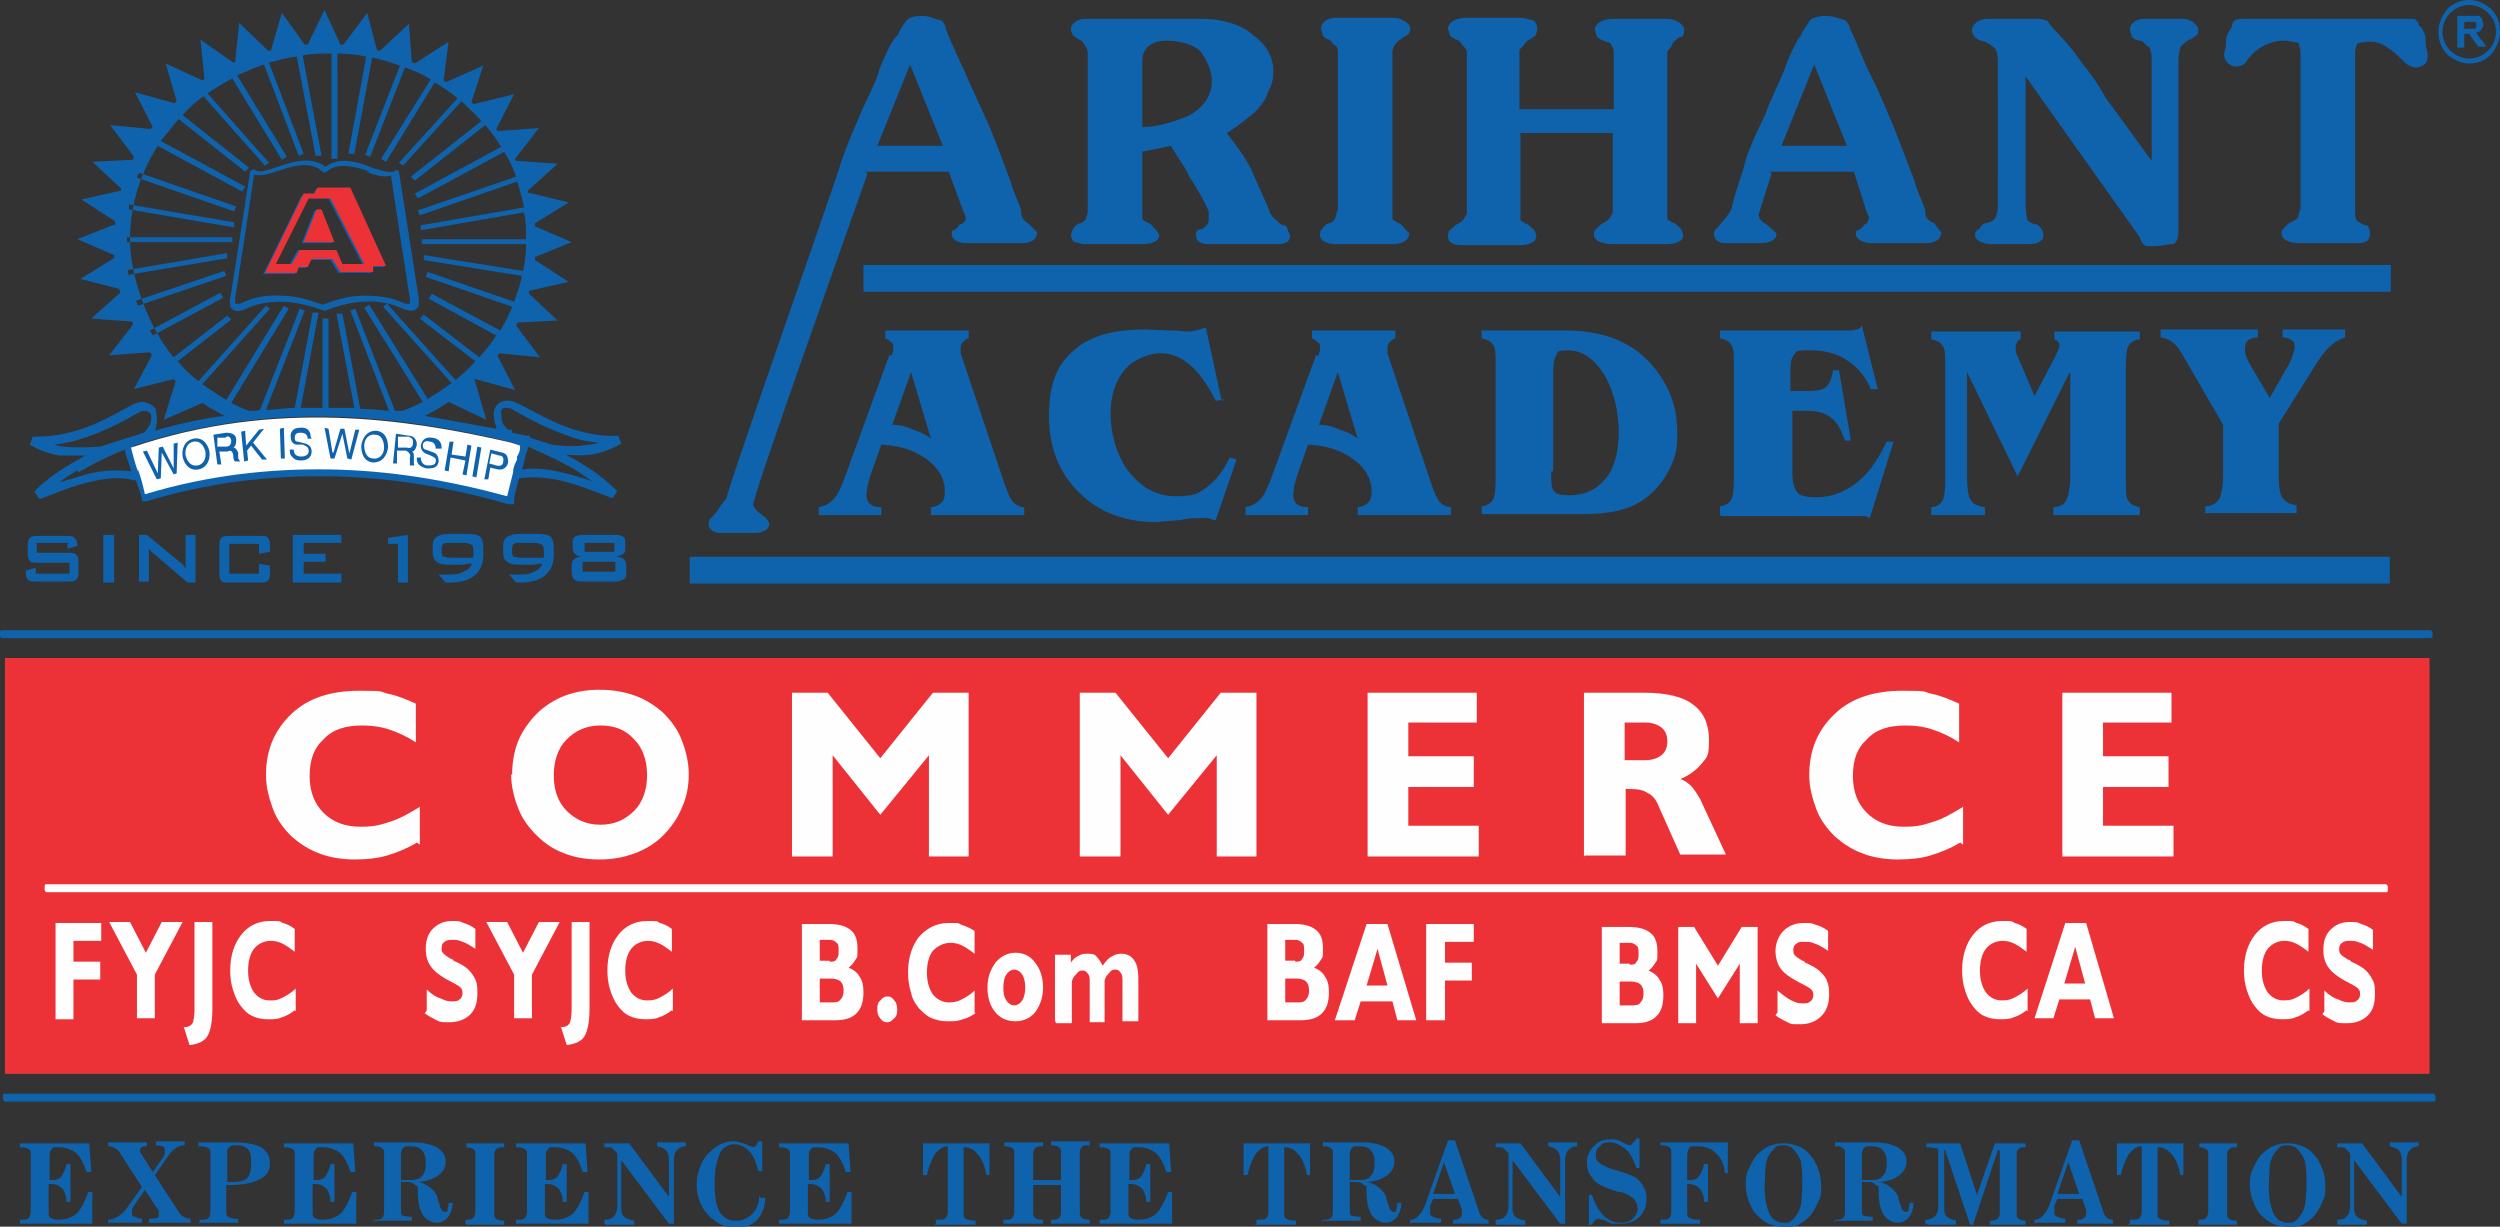 <svg xmlns="http://www.w3.org/2000/svg" xmlns:xlink="http://www.w3.org/1999/xlink" xmlns:v="https://vecta.io/nano" viewBox="0 0 251.9 123.6"><rect x="0" y="0" width="251.9" height="123.6" fill="#333333" stroke="none"/><style><![CDATA[.F{fill-rule:evenodd}.G{fill:#0f62ac}.H{fill:#fefefe}]]></style><g class="G"><path d="M222.2 51.8V51a1.61 1.61 0 0 0 1.4-.7c.2-.4.4-1.2.4-2.6v-4.9l-4-6.9c-.4-.7-.7-1.1-1.1-1.4-.3-.3-.7-.4-1.2-.5v-.8h9.8v.8a1.69 1.69 0 0 0-1 .3c-.2.2-.3.5-.3.8s0 .4.1.7.2.6.4.9l2 3.4 1.7-3c.3-.5.5-.9.6-1.3.1-.3.2-.6.2-.8 0-.3 0-.6-.3-.7-.2-.2-.5-.3-.9-.3v-.8h6.3v.8c-.6.2-1.1.5-1.5.9-.5.4-1 1.1-1.5 1.9l-3.7 5.9v4.9c0 1.3.1 2.2.4 2.6s.7.6 1.4.7v.8h-9.2zm-13.7-14.2L203.3 48l-5.1-10.5v10.3c0 1.3.1 2.2.4 2.6.2.4.7.6 1.4.7v.8h-5.4v-.8c.5 0 .9-.3 1.1-.6s.3-1.1.3-2.2V37c0-1.2 0-1.9-.3-2.2-.2-.3-.5-.5-1.1-.6v-.8h9v.8c-.2 0-.3.2-.4.3 0 .1-.1.3-.1.4v.4c0 .2.1.4.2.6l1.7 4 2.1-4h0c.2-.5.4-.8.4-1s0-.3-.1-.4c0-.1-.2-.2-.4-.3v-.8h8.6v.8c-.5 0-.9.3-1.1.6s-.3 1.1-.3 2.2v11.3c0 1.2 0 1.9.3 2.2.2.3.5.5 1.1.6v.8h-8.7v-.8c.7 0 1.1-.3 1.3-.7s.4-1.2.4-2.6V37.6zm-35.2 14.2V51c.5 0 .9-.3 1.1-.6s.3-1.1.3-2.2V36.9c0-1.2 0-1.9-.3-2.2-.2-.3-.5-.5-1.1-.6v-.8H186c.4 0 .7 0 1-.1.3 0 .5-.2.6-.4l1.6 6.4h-.7c-.5-1.2-1.3-2.2-2.4-2.9-1-.7-2.3-1-3.8-1s-1.2.1-1.5.4-.4.9-.4 1.8v1.9h1.6c1 0 1.6-.1 2-.4.3-.3.6-.9.7-1.7h.6l1.2 7.1h-.6c-.4-1.1-.8-1.9-1.4-2.3-.6-.5-1.4-.7-2.5-.7h-1.4v6.1c0 1.1.2 1.8.5 2.1.3.4 1 .5 1.9.5 1.5 0 2.8-.5 4-1.4s2.2-2.3 3.1-4.2h.7l-2.4 7.7c-.2-.1-.4-.2-.6-.2h-.9-13.5zm-17-4.3v.5c0 .8.1 1.4.4 1.6.2.2.7.3 1.4.3 1.6 0 2.8-.6 3.7-1.7s1.3-2.7 1.3-4.7-.5-4.2-1.5-5.8-2.2-2.4-3.6-2.4-.9.2-1.2.5c-.2.3-.3 1-.3 1.9v9.8zm-7 4.3V51c.5 0 .9-.3 1.1-.6s.3-1.1.3-2.2V36.9c0-1.2 0-1.9-.3-2.2-.2-.3-.5-.5-1.1-.6v-.8h8.6c1.4 0 2.6.2 3.8.5 1.1.3 2.1.8 3 1.4 1.4 1 2.4 2.2 3.2 3.7s1.1 3.1 1.1 4.8-.2 2.3-.7 3.4c-.5 1-1.1 1.9-2 2.7a7.2 7.2 0 0 1-2.7 1.5c-1 .3-2.3.5-4 .5h-10.4zm-16.4-16c0-.1 0-.3.1-.4V35c0-.2 0-.4-.2-.5-.1-.1-.3-.3-.6-.4v-.8h8.4v.8c-.2 0-.4.2-.6.4-.1.1-.2.3-.2.5v.4c0 .1 0 .3.1.5l4.2 12.5c.4 1.2.7 1.9 1 2.2s.7.5 1.1.5v.8h-9.4v-.8c.5 0 .9-.3 1.1-.5s.3-.6.3-1.1c0-1.2-.6-2.3-1.8-3.2s-2.7-1.4-4.6-1.5l-1.1 3.1-.3 1.1c0 .3-.1.6-.1.8 0 .4.1.8.4 1 .2.2.6.3 1.1.3v.8h-6.3v-.8c.6-.1 1.1-.4 1.5-.8s.8-1.3 1.3-2.7l4.3-11.8zm0 7a4.65 4.65 0 0 1 2.1.5c.7.2 1.3.5 1.8.9l-2-6.7-1.9 5.3zm-9.5-2.6l-.9.2c-.9-1.8-1.8-3-2.7-3.7-.8-.7-1.8-1.1-2.9-1.1s-2.7.6-3.6 1.7-1.4 2.6-1.4 4.4.6 4.3 1.9 5.9 2.8 2.4 4.7 2.4 2.3-.3 3.2-1 1.6-1.6 2.2-2.9l.7.2-2.1 6.1c-.3 0-.5-.1-.8-.2h-.8c-.4 0-1 0-2 .2l-2.4.2c-3.2 0-5.8-1-7.8-3s-3-4.5-3-7.7.8-5.1 2.4-6.5c1.6-1.5 4-2.2 7.2-2.2l2.5.1c1 0 1.6.1 1.8.1s.5 0 .8-.1c.3 0 .7-.2 1.1-.3l1.6 7.4zm-33.5-4.4c0-.1 0-.3.1-.4V35c0-.2 0-.4-.2-.5-.1-.1-.3-.3-.6-.4v-.8h8.4v.8c-.2 0-.4.2-.6.4-.1.1-.2.3-.2.5v.4c0 .1 0 .3.1.5l4.2 12.5c.4 1.2.7 1.9 1 2.2s.7.5 1.1.5v.8h-9.4v-.8c.5 0 .9-.3 1.1-.5s.3-.6.3-1.1c0-1.2-.6-2.3-1.8-3.2s-2.7-1.4-4.6-1.5l-1.1 3.1-.3 1.1c0 .3-.1.6-.1.8 0 .4.1.8.4 1 .2.2.6.3 1.1.3v.8h-6.3v-.8c.6-.1 1.1-.4 1.5-.8s.8-1.3 1.3-2.7l4.3-11.8zm0 7a4.65 4.65 0 0 1 2.1.5c.7.2 1.3.5 1.8.9l-2-6.7-1.9 5.3z" class="F"></path><path d="M87 26.7h153.9v2.7H87zM69.5 56.1h171.3v2.7H69.5z"></path><g class="F"><path d="M231.8 21.2V5.4c0-.4-.2-1.1-.2-1.1-.4 0-.9-.2-1.5-.2-1.3 0-2.8.7-3.7 2-.2.4-.6.6-1.1.6s-.6-.2-.6-.2c-.4-.2-.6-.6-.6-1.1 0 0 .2-.6.2-1.3s.6-1.3.6-1.5c0-.6.6-.7 1.1-.7h17.1c.2 0 .6.2.6.6.2.2.7.7.7 1.5s.2 1.3.2 1.3c0 .4 0 .9-.2 1.1a1.8 1.8 0 0 1-.9.4c-.4 0-.9-.2-1.3-.6-.6-.6-1.1-1.1-1.5-1.3a2.97 2.97 0 0 0-1.9-.7c-.7 0-1.3.2-1.3.2s-.2.6-.2.9v16.1c0 .6.2.9.2.9.2 0 .6.4.9.4s.4.6.4.9c0 .6-.4.9-1.3.9h-5.9c-.9 0-1.7-.4-1.7-.9s.2-.6.2-.6.6-.6.7-.6.7-.4.7-.4l.2-.7v-.2zM204.1 7.6v12.9a7.89 7.89 0 0 0 .2 1.7s.4.4.9.4a1.36 1.36 0 0 1 .7 1.1c0 .6-.6.9-1.5.9h-3.7c-.9 0-1.7-.4-1.7-.9s.4-.6.4-.6.4-.6.6-.6.7-.2.7-.2c.4-.2.6-.9.6-1.5V6.3c0-.9-.2-1.5-.4-1.5-.2-.2-.9-.7-1.3-.7-.6-.2-.9-.6-.9-1.1s.7-1.1 1.5-1.1h5.2c.4 0 .9.2.9.2s.4.6.7.9c.7.7 1.9 2 2.8 3.4 1.1 1.3 1.9 2.6 2.4 3.5l4.6 6.3V5.9c0-.6-.2-1.1-.2-1.1-.4-.2-.7-.7-.9-.7-.6 0-.9-.4-.9-.4l-.2-.7c0-.6.6-1.1 1.5-1.1h3.9c.7 0 1.5.6 1.5 1.1s-.2.6-.2.6-.6.4-.7.4c-.4.2-.9.7-.9.7 0 .2-.2.7-.2 1.3v17.3c0 .6-.2 1.3-.6 1.3-.6 0-1.1.2-1.9.2h-.7c-.2 0-.6-.4-.7-.9L204.1 7.7zm-25.6 9.9l-1.3 4.1c0 .6.6.9.9 1.1.4.4.9.7.9.9 0 .6-.7.9-1.7.9h-3.5c-.6 0-1.1-.4-1.1-.9s.4-.6.7-1.1c.4-.4.9-1.1 1.1-1.5.2-1.3.9-3 1.3-4.5s1.3-3.4 2-4.8c.6-1.7 1.5-3.4 2-4.7.6-1.7 1.3-3 1.7-3.5.2-.6.7-1.1.9-1.5.2-.2.9-.4 1.5-.4.9 0 1.7.4 1.9.4s.6.6.6.9c.6 1.1 1.1 2.6 1.9 4.3.9 1.7 1.7 3.7 2.6 5.8l2 5.2c.4 1.5 1.1 2.6 1.1 3.2s.4.9.9 1.1c.4.6.7.9.7.9 0 .7-.6 1.1-1.5 1.1h-5.6c-.7 0-1.5-.4-1.5-.9s.2-.4.2-.4c.2 0 .7-.6.7-.6.2 0 .4-.4.4-.6v-.2l-.2-.4-1.3-4.1h-8.5zm.9-2.8h6.7l-3.3-8.2-3.3 8.2zm-26.2-1.3v8.8s.6.4.7.4.7.6.7.6.2.4.2.6c0 .6-.7.9-1.7.9h-5.9c-.9 0-1.3-.4-1.3-.9s.2-.6.2-.6.6-.6.7-.6.6-.4.6-.4.4-.6.4-.7V5.2c0-.2-.4-.6-.4-.6s-.4-.6-.6-.6-.7-.4-.7-.4l-.2-.7c0-.6.7-1.1 1.9-1.1h5.4c.6 0 .9.2 1.1.2.4 0 .6.6.6.9s-.2.7-.2.7l-.6.4c-.2 0-.6.6-.6.6l-.4.4v6h9.5V5.2c0-.4-.4-.9-.4-.9-.2 0-.6-.2-.6-.2-.2 0-.7-.4-.7-.4l-.2-.7c0-.6.7-1.1 1.9-1.1h5.4c.9 0 1.7.6 1.7 1.1s-.2.7-.2.7c-.4 0-.7.4-.7.4-.2 0-.4.6-.4.6s-.4.4-.4.6v16.8s.6.4.7.4.7.6.7.6.2.4.2.6c0 .6-.7.9-1.7.9h-5.4c-1.1 0-1.9-.4-1.9-.9s.2-.6.2-.6.6-.6.7-.6.6-.4.6-.4.4-.6.4-.7v-8H153zm-18.4 7.8v-16c0-.4-.2-.6-.2-.6-.2 0-.6-.6-.6-.6-.4 0-.7-.4-.7-.4l-.2-.7c0-.6.6-1.1 1.5-1.1h5.8c.9 0 1.7.6 1.7 1.1s-.4.7-.4.7c-.2 0-.6.4-.6.4-.2 0-.6.6-.6.6s-.2.4-.2.7v16.8s.6.4.7.4.6.6.6.6l.4.4c0 .7-.7 1.1-1.7 1.1h-5.6c-1.1 0-1.7-.4-1.7-.9s.2-.6.2-.6.4-.6.7-.6.6-.4.6-.4l.2-.7v-.2zm-19.7-6v6.9s.6.4.7.4.6.6.6.6.4.4.4.6c0 .6-.7.9-1.7.9h-5.9c-.2 0-.7-.2-.9-.2s-.4-.6-.4-.7.2-.6.2-.6.4-.6.7-.6.6-.4.6-.4l.2-.7v-16c0-.4-.2-.7-.2-.7l-.4-.6c-.2 0-.7-.4-.7-.4-.2 0-.4-.6-.4-.7 0-.6.6-1.1 1.5-1.1h11.7c2.2 0 4.3.7 5.2 1.7 1.1.7 2 2 2 3.5s-.4 1.7-.6 2.4c-.2.6-.9 1.5-1.5 2-.7.6-1.9 1.5-2.6 1.9.7.9 1.7 2.2 2.4 3.5l1.9 4.3c0 .4.6.9.6.9.2.2.6.6.9.6s.4.6.4.6l.2.4c0 .6-.4.9-1.3.9h-6.9c-.9 0-1.3-.4-1.3-.9s.2-.6.6-.6c.6-.4.7-.7.7-1.1v-.7c-.4-.9-1.1-2.2-1.9-3.4-.6-1.3-1.5-2.4-1.9-3.2l-3 .6zm0-2.4c1.7 0 3.3-.6 4.6-1.1 1.7-.9 2.4-2.2 2.4-3.5s-.6-2.2-1.1-3c-.6-.6-1.9-1.1-3.5-1.1s-2.4.9-2.4 2v6.7zm-27.7 4.7c-.2.7-11.3 31.7-11.5 33.3 0 .4.6.9.9 1.1.4.2.7.7.7.9 0 .6-.7.9-1.5.9h-3.5c-.6 0-1.1-.4-1.1-.9s.4-.7.7-1.1c.2-.2.7-1.1 1.1-1.5.2-1.3 11.1-32.2 11.5-33.7.4-1.3 1.3-3.4 1.9-4.8.7-1.7 1.7-3.4 2-4.7.7-1.7 1.3-3 1.9-3.5.2-.6.6-1.1.9-1.5.2-.2.7-.4 1.5-.4s1.5.4 1.7.4c.4 0 .7.6.7.9.4 1.1 1.1 2.6 1.9 4.3.7 1.7 1.7 3.7 2.6 5.8.9 2.2 1.5 3.9 2 5.2.4 1.5 1.1 2.6 1.1 3.2s.4.9.7 1.1l.9.9c0 .7-.6 1.1-1.5 1.1h-5.6c-.9 0-1.5-.4-1.5-.9s.2-.4.2-.4c.2 0 .6-.6.6-.6.4 0 .6-.4.6-.6v-.2l-.2-.4-1.5-4.1h-8.4zm.9-2.8H95l-3.3-8.2-3.3 8.2zM248.2 2.9h.5.6s.1 0 .2-.1v-.2-.3s-.1-.1-.2-.1h-.5-.5V3zm-.6 1.9V1.6h1.4.7c.2 0 .3.2.4.3 0 .2.1.3.1.5s0 .4-.2.6c-.1.2-.4.3-.6.3.1 0 .3.2.3.3a3.91 3.91 0 0 0 .4.5l.4.6h-.8l-.5-.7c-.2-.3-.3-.4-.3-.5 0 0-.1-.1-.2-.1h-.3-.1v1.4h-.6z"></path><path d="M250.7 1.3c-.5-.5-1.2-.8-1.9-.8s-1.4.3-1.9.8-.8 1.2-.8 1.9.3 1.4.8 1.9 1.2.8 1.9.8 1.4-.3 1.9-.8.8-1.2.8-1.9-.3-1.4-.8-1.9M248.8 0c.9 0 1.6.4 2.2.9h0c.6.6.9 1.4.9 2.3s-.4 1.7-.9 2.3h0c-.6.6-1.4.9-2.2.9s-1.6-.4-2.2-.9h0c-.6-.6-.9-1.4-.9-2.3s.4-1.7.9-2.3h0c.6-.6 1.4-.9 2.2-.9z"></path></g></g><path d="M.5 66.3h244.3v41.9H.5z" fill="#ed3237"></path><g class="F"><path d="M207.8 86.3V69.8h11v3h-6.9v3.4h6.6v3.1h-6.6v3.9h7.1v3.1h-11.2zm-10.3-1.4c-1 .6-2 1-3 1.3s-2.1.4-3.3.4-2.5-.2-3.5-.6c-1.1-.4-2-1-2.8-1.7-.8-.8-1.5-1.7-1.9-2.8s-.7-2.2-.7-3.4c0-2.6.9-4.6 2.6-6.2s4-2.3 6.8-2.3 2 .1 2.9.3c1 .2 1.9.6 2.8 1v3.9c-.9-.6-1.8-1-2.7-1.3s-1.8-.4-2.7-.4c-1.7 0-3 .4-3.9 1.4-1 .9-1.4 2.1-1.4 3.7s.5 2.8 1.4 3.7 2.1 1.4 3.7 1.4 2-.2 3-.5 2-.9 3-1.5v3.8zm-37.9 1.4V69.8h6.1c2.2 0 3.9.4 4.9 1.2 1.1.8 1.6 2 1.6 3.6s-.2 1.7-.7 2.3-1.2 1.2-2.2 1.6c.4.1.8.4 1.1.7s.6.8.9 1.3l2.6 5.6h-4.6l-2.1-4.7c-.3-.8-.7-1.3-1.2-1.5-.4-.3-1-.4-1.8-.4h-.2-.2v6.7h-4.1zm6.1-9.7c.8 0 1.3-.2 1.7-.5s.6-.8.6-1.4-.2-1.1-.6-1.4-.9-.5-1.7-.5h-2v3.8h2zm-27.9 9.7V69.8h11v3h-6.9v3.4h6.6v3.1h-6.6v3.9h7.1v3.1h-11.2zm-29 0V69.8h3.6l5.3 6.6 5.3-6.6h3.6v16.5h-4V76.1l-4.9 6-4.8-6v10.2h-4.1zm-29 0V69.8h3.6l5.3 6.6 5.3-6.6h3.6v16.5h-4V76.1l-4.9 6-4.8-6v10.2h-4.1zm-28.2-8.2c0-1.2.2-2.4.6-3.4s1.1-2 1.9-2.8 1.8-1.4 2.8-1.8c1.1-.4 2.2-.6 3.5-.6s2.5.2 3.6.6 2 1 2.8 1.7c.8.8 1.5 1.7 1.9 2.8.4 1 .7 2.2.7 3.4s-.2 2.3-.7 3.4c-.4 1-1.1 2-1.9 2.8S65 85.6 63.9 86s-2.2.6-3.5.6-2.5-.2-3.5-.6c-1.1-.4-2-1-2.8-1.8s-1.5-1.7-1.9-2.8c-.4-1-.7-2.2-.7-3.4zm4.2 0c0 1.5.4 2.7 1.3 3.6s2 1.4 3.4 1.4 2.5-.5 3.4-1.4 1.3-2.2 1.3-3.6-.4-2.7-1.3-3.6c-.9-1-2-1.4-3.4-1.4s-2.5.5-3.4 1.4-1.3 2.2-1.3 3.6zM42 84.9c-1 .6-2 1-3 1.3s-2.1.4-3.3.4-2.5-.2-3.5-.6c-1.1-.4-2-1-2.8-1.7-.8-.8-1.5-1.7-1.9-2.8s-.7-2.2-.7-3.4c0-2.6.9-4.6 2.6-6.2s4-2.3 6.8-2.3 2 .1 2.9.3c1 .2 1.9.6 2.8 1v3.9c-.9-.6-1.8-1-2.7-1.3s-1.8-.4-2.7-.4c-1.7 0-3 .4-3.9 1.4-1 .9-1.4 2.1-1.4 3.7s.5 2.8 1.4 3.7 2.1 1.4 3.7 1.4 2-.2 3-.5 2-.9 3-1.5v3.8z" class="H"></path><path d="M.2 64.3h244.7c.1 0 .2 0 .2-.2v-.4s-.1-.2-.2-.2H.2c-.1 0-.2 0-.2.2v.4s.1.2.2.2M.5 111h244.7c.1 0 .2 0 .2-.2v-.4s-.1-.2-.2-.2H.5c-.1 0-.2 0-.2.2v.4s.1.2.2.2" class="G"></path><g class="H"><path d="M67.7 101.8c-.4.3-.9.6-1.3.7-.4.2-.9.2-1.4.2s-1.1-.1-1.5-.3c-.5-.2-.9-.6-1.2-1-.4-.5-.6-1-.8-1.6s-.3-1.3-.3-2c0-1.5.4-2.7 1.1-3.6s1.7-1.4 2.9-1.4.9 0 1.3.2c.4.1.8.3 1.2.6v2.3c-.4-.3-.8-.6-1.2-.8s-.8-.3-1.2-.3c-.7 0-1.3.3-1.7.8s-.6 1.3-.6 2.2.2 1.6.6 2.2c.4.5.9.8 1.6.8s.9-.1 1.3-.3.9-.5 1.3-.9v2.3zm-11.2 1.7c.4 0 .7-.1.9-.4.1-.2.2-.7.2-1.5v-8.7h1.8v8.7c0 1.4-.2 2.3-.5 2.8s-.9.8-1.8.9l-.6-1.9zm-4.7-.9v-4.4L49 92.9h2.1l1.6 3.1 1.6-3.1h2.1l-2.8 5.3v4.4h-1.8zm-8.8-.8v-2.1c.5.5 1 .8 1.4.9.4.2.7.3 1.1.3s.6 0 .8-.2c.2-.1.3-.4.3-.6s0-.4-.2-.6c-.1-.1-.4-.3-.8-.5-1-.5-1.7-1-2.1-1.5s-.6-1.1-.6-1.9.2-1.5.7-2 1.1-.8 1.9-.8.8 0 1.2.2c.4.1.8.3 1.2.6v2c-.5-.3-.9-.6-1.3-.7-.4-.2-.7-.2-1-.2s-.6 0-.8.2c-.2.1-.3.3-.3.6s0 .4.2.6.4.3.7.5c0 0 .2 0 .3.2.7.3 1.2.6 1.5.9s.5.6.7 1 .2.9.2 1.4c0 .9-.2 1.6-.7 2.1s-1.2.8-2.1.8-.9 0-1.3-.2-.8-.4-1.2-.7zm191.2.1v-2.1c.5.5 1 .8 1.4.9.4.2.7.3 1.1.3s.6 0 .8-.2c.2-.1.3-.4.3-.6s0-.4-.2-.6c-.1-.1-.4-.3-.8-.5-1-.5-1.7-1-2.1-1.5s-.6-1.1-.6-1.9.2-1.5.7-2 1.1-.8 1.9-.8.8 0 1.2.2c.4.1.8.3 1.2.6v2c-.5-.3-.9-.6-1.3-.7-.4-.2-.7-.2-1-.2s-.6 0-.8.2c-.2.1-.3.3-.3.6s0 .4.2.6.4.3.7.5c0 0 .2 0 .3.2.7.3 1.2.6 1.5.9s.5.6.7 1 .2.9.2 1.4c0 .9-.2 1.6-.7 2.1s-1.2.8-2.1.8-.9 0-1.3-.2-.8-.4-1.2-.7"></path><use xlink:href="#B"></use><path d="M208 99.1h2.1l-1-3.7-1.1 3.7zm-3 3.5l3.1-9.6h2.1l2.8 9.6h-1.9l-.5-1.9h-3.1l-.6 1.9H205z"></path><use xlink:href="#B" x="-28.4"></use><path d="M143.7 102.8v-9.7h4.8v1.8h-2.9V97h2.7v1.8h-2.7v4h-1.8zm-9.2 0l3.2-9.7h2.1l2.9 9.7h-1.9l-.5-1.9h-3.2l-.6 1.9h-2zm3.1-3.5h2.2l-1-3.7-1.1 3.7zm-9.9 3.5v-9.7h2.7c1 0 1.7.2 2.2.6s.7 1 .7 1.9 0 .8-.2 1.1-.4.6-.7.8c.5.2.9.5 1.1.9.3.4.4.9.4 1.6 0 .9-.2 1.6-.7 2.1s-1.2.7-2.2.7h-3.3zm2.8-5.9c.3 0 .6 0 .7-.3.2-.2.2-.4.2-.8s0-.7-.2-.8c-.2-.2-.4-.3-.7-.3h-1v2.1h1zm-1 4.1h1.1c.5 0 .8 0 1-.3.2-.2.3-.5.3-.9s-.1-.7-.3-.9-.6-.3-1-.3h-1.1v2.4zm49.6 1v-2.2c.6.5 1 .8 1.4 1s.7.3 1.1.3.6 0 .8-.2c.2-.1.3-.4.3-.6s0-.4-.2-.6c-.1-.1-.4-.3-.8-.5-1-.5-1.8-1-2.2-1.5s-.6-1.2-.6-1.9.3-1.5.8-2 1.2-.8 2-.8.8 0 1.3.2c.4.1.8.3 1.2.6v2c-.5-.3-.9-.6-1.3-.7-.4-.2-.7-.2-1.1-.2s-.6 0-.8.2c-.2.1-.3.3-.3.6s0 .4.2.6.4.3.7.5c0 0 .2 0 .3.2.7.3 1.2.6 1.5.9s.6.6.7 1c.2.4.2.9.2 1.4 0 .9-.3 1.6-.8 2.1s-1.2.8-2.1.8-.9 0-1.3-.2-.8-.4-1.2-.7m-9.8.8v-9.7h1.6l2.4 3.9 2.4-3.9h1.6v9.7h-1.8v-6l-2.2 3.5-2.2-3.5v6h-1.8zm-7.7 0v-9.7h2.7c1 0 1.7.2 2.2.6s.7 1 .7 1.9 0 .8-.2 1.1-.4.6-.7.8c.5.2.9.5 1.1.9.3.4.4.9.4 1.6 0 .9-.2 1.6-.7 2.1s-1.2.7-2.2.7h-3.3zm2.8-5.9c.3 0 .6 0 .7-.3.2-.2.2-.4.2-.8s0-.7-.2-.8c-.2-.2-.4-.3-.7-.3h-1v2.1h1zm-1 4.1h1.1c.5 0 .8 0 1-.3.2-.2.3-.5.3-.9s-.1-.7-.3-.9-.6-.3-1-.3h-1.1v2.4zm-56.9 1.5v-6.6h1.6v.8c.2-.3.5-.6.8-.7.3-.2.6-.2.9-.2s.7 0 .9.3c.2.2.4.5.6.9.3-.4.6-.8.9-.9a1.69 1.69 0 0 1 1-.3c.5 0 1 .2 1.3.7.3.4.4 1.1.4 1.9v4.2h-1.6V99c0-.5 0-.8-.2-1a.55.55 0 0 0-.5-.3c-.2 0-.4 0-.6.3-.2.2-.4.4-.5.8v4.2h-1.5v-3.9c0-.5 0-.8-.2-1a.55.55 0 0 0-.5-.3c-.2 0-.4 0-.6.3-.2.2-.4.4-.5.8v4.2h-1.6zm-6.8-3.3c0-1 .3-1.8.8-2.5.5-.6 1.2-1 2-1s1.5.3 2 1c.5.6.8 1.5.8 2.5s-.3 1.8-.8 2.5c-.5.6-1.2.9-2 .9s-1.5-.3-2-.9-.8-1.4-.8-2.5zm1.6 0c0 .6.1 1 .3 1.3s.5.5.8.5.6-.2.8-.5.3-.8.3-1.3-.1-1-.3-1.3-.5-.5-.8-.5-.6.2-.8.5-.3.8-.3 1.3zm-2.7 2.5c-.4.3-.9.6-1.4.7-.5.2-.9.2-1.5.2s-1.1-.1-1.6-.3-.9-.6-1.3-1c-.4-.5-.7-1-.8-1.6-.2-.6-.3-1.3-.3-2 0-1.5.4-2.7 1.1-3.6.8-.9 1.8-1.4 3-1.4s.9 0 1.3.2c.4.1.8.3 1.3.6v2.3c-.4-.3-.8-.6-1.2-.8s-.8-.3-1.2-.3c-.7 0-1.3.3-1.8.8-.4.5-.6 1.3-.6 2.2s.2 1.6.6 2.2c.4.5 1 .8 1.6.8a2.5 2.5 0 0 0 1.3-.3c.4-.2.9-.5 1.3-.9v2.3zm-10-.3c0-.3 0-.6.3-.9.2-.2.4-.4.7-.4s.5.1.7.4c.2.2.3.5.3.9s0 .6-.3.9c-.2.2-.4.4-.7.4s-.5-.1-.7-.4c-.2-.2-.3-.5-.3-.9zm-7.6 1.1v-9.7h2.7c1 0 1.7.2 2.2.6s.7 1 .7 1.9 0 .8-.2 1.1-.4.6-.7.8c.5.2.9.5 1.1.9.3.4.4.9.4 1.6 0 .9-.2 1.6-.7 2.1s-1.2.7-2.2.7h-3.3zm2.8-5.9c.3 0 .6 0 .7-.3.2-.2.2-.4.2-.8s0-.7-.2-.8c-.2-.2-.4-.3-.7-.3h-1v2.1h1zm-1 4.1h1.1c.5 0 .8 0 1-.3.2-.2.3-.5.3-.9s-.1-.7-.3-.9-.6-.3-1-.3h-1.1v2.4zm-52.9.8c-.4.3-.9.6-1.3.7-.4.2-.9.2-1.4.2s-1.1-.1-1.5-.3c-.5-.2-.9-.6-1.2-1-.4-.5-.6-1-.8-1.6s-.3-1.3-.3-2c0-1.5.4-2.7 1.1-3.6s1.7-1.4 2.9-1.4.9 0 1.3.2c.4.1.8.3 1.2.6v2.3c-.4-.3-.8-.6-1.2-.8s-.8-.3-1.2-.3c-.7 0-1.3.3-1.7.8s-.6 1.3-.6 2.2.2 1.6.6 2.2c.4.5.9.8 1.6.8s.9-.1 1.3-.3.9-.5 1.3-.9v2.3zm-11.2 1.7c.4 0 .7-.1.9-.4.1-.2.2-.7.2-1.5v-8.7h1.8v8.7c0 1.4-.2 2.3-.5 2.8s-.9.8-1.8.9l-.6-1.9zm-4.7-.9v-4.4L11 92.9h2.1l1.6 3.1 1.6-3.1h2.1l-2.8 5.3v4.4h-1.8zm-8.2 0V93h4.6v1.8H7.4v2.1h2.7v1.8H7.4v4H5.6zm-.9-12.7h235.7c.1 0 .2 0 .2-.2v-.4s-.1-.2-.2-.2H4.7c-.1 0-.2 0-.2.2v.4s.1.2.2.2"></path></g></g><g class="G"><path d="M235.5 123.3v-.4c.4 0 .8-.1 1-.4.2-.2.3-.6.3-1.1v-5.2l-.4-.4c-.1-.1-.2-.2-.4-.2h-.5v-.4h2.5l4 5.4v-3.7c0-.4-.1-.8-.3-1s-.5-.3-.9-.4v-.4h2.9v.4c-.4 0-.7.2-.9.4s-.3.6-.3 1v6.4h-.5l-4.8-6.4v4.6c0 .5 0 .9.3 1.1.2.2.5.3 1 .4v.4h-2.9zm-5 .3c-.5 0-1-.1-1.5-.3-.4-.2-.8-.5-1.2-.9s-.6-.9-.8-1.4a4.53 4.53 0 0 1-.3-1.6c0-.5 0-1.1.3-1.6.2-.5.5-1 .8-1.4.4-.4.8-.7 1.2-.9.5-.2 1-.3 1.5-.3s1 .1 1.5.3a2.73 2.73 0 0 1 1.2.9c.4.4.6.9.8 1.4s.3 1.1.3 1.7 0 1.1-.3 1.6c-.2.5-.5 1-.8 1.4-.4.4-.8.7-1.2.9-.5.2-1 .3-1.5.3zm-1.9-4.1c0 1.2.2 2.2.5 2.8s.8.9 1.4.9.6 0 .8-.2c.2-.1.4-.4.6-.7s.3-.6.4-1.1c0-.4.1-1.1.1-1.9s0-1.5-.1-1.9c0-.4-.2-.8-.4-1.1s-.4-.5-.6-.7c-.2-.1-.5-.2-.8-.2s-.6 0-.8.2-.4.4-.6.7-.3.7-.4 1.1l-.1 2.1zm-7.1 3.8v-.4c.4 0 .6 0 .8-.2.1-.1.2-.4.2-.7v-5.6c0-.3 0-.5-.2-.6-.1-.1-.4-.2-.7-.2h0v-.4h3.8v.4h-.1c-.3 0-.5 0-.7.2-.1.1-.2.3-.2.6v5.7c0 .3 0 .6.2.7.1.1.4.2.7.2h.1v.4h-3.8zm-6.9 0v-.4c.5 0 .9 0 1-.2.1-.1.2-.3.2-.7v-6.5c-.5 0-.9.3-1.3.8-.3.5-.6 1.2-.8 2.1h-.4v-3.2h6.7v3.2h-.3c-.2-1-.5-1.7-.9-2.1-.4-.5-.8-.7-1.4-.7v6.6c0 .3 0 .5.2.6s.5.2 1 .2v.4h-4.2zm-9.6 0v-.4c.4 0 .7-.2.9-.5.2-.2.4-.5.6-1l2.3-6.5h.7l2.4 7.1c.1.4.3.6.4.7s.4.2.6.2v.4h-3.6v-.4c.3 0 .5 0 .7-.2.1 0 .2-.2.2-.4v-.2-.2l-.4-1.1h-2.5l-.3.7v.3.3c0 .2 0 .4.3.5.2.1.5.2.8.2v.4h-2.9zm2.3-3h2.2l-1.1-3.2-1.1 3.2zm-13.3 3v-.4c.5 0 .8-.2 1-.4s.3-.6.3-1.1v-5.3c0-.2 0-.4-.2-.4-.1 0-.4-.1-.8-.1h-.2v-.4h3.4l1.7 5.2 1.8-5.2h3.1v.4c-.3 0-.6 0-.7.2-.2.1-.2.3-.2.5v5.9c0 .3 0 .5.2.6.1.1.4.2.7.2h0v.4h-3.6v-.4c.4 0 .7-.1.8-.2s.2-.3.2-.6v-6.3h-.2l-2.5 7.5h-.3l-2.5-7.5h-.1v5.7c0 .5 0 .8.3 1 .2.2.5.3.9.4v.4h-2.8zm-9.1 0v-.4c.4 0 .7 0 .8-.2.1 0 .2-.3.2-.6v-5.8c0-.3 0-.5-.2-.6-.1-.1-.3-.2-.6-.2h-.2v-.4h3.9c1 0 1.8.2 2.4.5.6.4.9.8.9 1.4s-.2 1-.7 1.4-1.1.6-2 .7c.4.1.8.3 1.2.6.3.3.6.6.7 1 0 .2.1.4.2.7.1.5.3.7.5.7s.3 0 .3-.2.1-.4.1-.7h.4c0 .6-.2 1.1-.5 1.5-.3.3-.6.5-1.1.5s-1.1-.3-1.4-.8-.5-1.2-.5-2.2 0-.6-.3-.8c-.2-.2-.4-.3-.7-.3h-.7v2.8c0 .3 0 .5.2.6.1 0 .4.1.9.1v.4h-3.9zm2.8-4.4h.9c.5 0 .9-.1 1.1-.4.3-.3.4-.7.4-1.3s-.1-1-.4-1.3c-.2-.3-.7-.4-1.2-.4s-.5 0-.7.2c-.1.1-.2.3-.2.7v2.6zm-8 4.7c-.5 0-1-.1-1.5-.3-.4-.2-.8-.5-1.2-.9s-.6-.9-.8-1.4a4.53 4.53 0 0 1-.3-1.6c0-.5 0-1.1.3-1.6.2-.5.5-1 .8-1.4.4-.4.8-.7 1.2-.9.5-.2 1-.3 1.5-.3s1 .1 1.5.3a2.73 2.73 0 0 1 1.2.9c.4.4.6.9.8 1.4s.3 1.1.3 1.7 0 1.1-.3 1.6c-.2.5-.5 1-.8 1.4-.4.4-.8.7-1.2.9-.5.2-1 .3-1.5.3zm-1.9-4.1c0 1.2.2 2.2.5 2.8s.8.9 1.4.9.6 0 .8-.2c.2-.1.4-.4.6-.7s.3-.6.4-1.1c0-.4.1-1.1.1-1.9s0-1.5-.1-1.9c0-.4-.2-.8-.4-1.1s-.4-.5-.6-.7c-.2-.1-.5-.2-.8-.2s-.6 0-.8.2-.4.4-.6.7-.3.7-.4 1.1l-.1 2.1zm-10.5 3.8v-.4c.5 0 .8 0 .9-.2.1 0 .2-.3.2-.7v-5.6c0-.4 0-.7-.2-.8-.1-.1-.4-.2-.9-.2v-.3h6.8v3.1h-.3c-.1-.9-.4-1.6-.9-2-.5-.5-1.1-.7-1.9-.7s-.7 0-.8.2c-.1.1-.2.4-.2.8v2.4h.2c.5 0 .8-.1 1-.4s.4-.7.5-1.2h.4v3.8h-.4c0-.6-.2-1.1-.5-1.4s-.7-.4-1.2-.4h0v2.8c0 .3 0 .5.2.6s.4.2.9.2h.2v.4h-4.1zm-7.2.3v-3.2h.3c.3.9.7 1.6 1.2 2.1a2.34 2.34 0 0 0 1.7.7c.6 0 .9-.1 1.2-.4s.5-.6.5-1-.1-.7-.4-1-.7-.5-1.3-.7c-.1 0-.3 0-.5-.1-1-.3-1.7-.6-2.1-1-.2-.2-.4-.5-.6-.8-.1-.3-.2-.6-.2-1a2.19 2.19 0 0 1 .7-1.7c.4-.5 1-.7 1.7-.7s.8.1 1.2.3.6.3.7.3c0 0 .2 0 .3-.2.1-.1.3-.3.4-.5h.3v3h-.3c-.3-.8-.6-1.5-1.1-1.9s-1-.7-1.6-.7-.7.1-1 .4c-.3.2-.4.5-.4.9s.1.6.4.8.7.4 1.2.6h.1c1.3.4 2.1.7 2.4.9.3.3.6.6.7.9.2.3.3.7.3 1.1 0 .8-.2 1.4-.7 1.9s-1.1.7-1.9.7h-.8c-.2 0-.5-.2-.9-.4h-.2c-.1 0-.2-.1-.3-.1 0 0-.2 0-.3.1-.1 0-.3.3-.4.5h-.4zm-9.4-.3v-.4c.4 0 .8-.1 1-.4.2-.2.3-.6.3-1.1v-5.2l-.4-.4c-.1-.1-.2-.2-.4-.2h-.5v-.4h2.5l4 5.4v-3.7c0-.4-.1-.8-.3-1s-.5-.3-.9-.4v-.4h2.9v.4c-.4 0-.7.2-.9.4s-.3.6-.3 1v6.4h-.5l-4.8-6.4v4.6c0 .5 0 .9.3 1.1.2.2.5.3 1 .4v.4h-2.9zm-8.6 0v-.4c.4 0 .7-.2.9-.5.2-.2.4-.5.6-1l2.3-6.5h.7l2.4 7.1c.1.4.3.6.4.7s.4.2.6.2v.4h-3.6v-.4c.3 0 .5 0 .7-.2.1 0 .2-.2.2-.4v-.2-.2l-.4-1.1h-2.5l-.3.7v.3.3c0 .2 0 .4.3.5.2.1.5.2.8.2v.4h-2.9zm2.3-3h2.2l-1.1-3.2-1.1 3.2zm-11.1 3v-.4c.4 0 .7 0 .8-.2.1 0 .2-.3.2-.6v-5.8c0-.3 0-.5-.2-.6-.1-.1-.3-.2-.6-.2h-.2v-.4h3.9c1 0 1.8.2 2.4.5.6.4.9.8.9 1.4s-.2 1-.7 1.4-1.1.6-2 .7c.4.1.8.3 1.2.6.3.3.6.6.7 1 0 .2.1.4.2.7.1.5.3.7.5.7s.3 0 .3-.2.1-.4.1-.7h.4c0 .6-.2 1.1-.5 1.5-.3.3-.6.5-1.1.5s-1.1-.3-1.4-.8-.5-1.2-.5-2.2 0-.6-.3-.8c-.2-.2-.4-.3-.7-.3h-.7v2.8c0 .3 0 .5.2.6.1 0 .4.1.9.1v.4h-3.9zm2.8-4.4h.9c.5 0 .9-.1 1.1-.4.3-.3.4-.7.4-1.3s-.1-1-.4-1.3c-.2-.3-.7-.4-1.2-.4s-.5 0-.7.2c-.1.1-.2.3-.2.7v2.6zm-9.5 4.4v-.4c.5 0 .9 0 1-.2.1-.1.2-.3.2-.7v-6.5c-.5 0-.9.3-1.3.8-.3.5-.6 1.2-.8 2.1h-.4v-3.2h6.7v3.2h-.3c-.2-1-.5-1.7-.9-2.1-.4-.5-.8-.7-1.4-.7v6.6c0 .3 0 .5.2.6s.5.2 1 .2v.4h-4.2zm-12.8-4.4h.2c.5 0 .8-.1 1-.4s.4-.7.5-1.2h.4v3.8h-.4c0-.6-.2-1.1-.5-1.4s-.7-.4-1.2-.4h-.1v2.8c0 .3 0 .5.2.6.1.1.4.2.8.2.7 0 1.3-.2 1.8-.6.4-.4.8-1.1 1.2-2.2h.4v3.2h-7.3v-.4c.5 0 .8 0 .9-.2.1-.1.2-.4.2-.7v-5.5c0-.4 0-.6-.2-.7-.1-.1-.4-.2-.9-.2h0v-.4h7l.2 2.9h-.5c-.2-.8-.6-1.5-1-1.9-.5-.4-1.1-.6-1.8-.6s-.5 0-.7.2c-.1.1-.2.3-.2.6v2.6zm-12.7 4.4v-.4c.5 0 .8 0 .9-.2.1-.1.2-.3.2-.6v-5.8c0-.3 0-.5-.2-.6-.1-.1-.4-.2-.8-.2h0v-.4h3.9v.4h-.1c-.3 0-.6 0-.7.2-.1.1-.2.3-.2.6v2.6h2.8v-2.7c0-.3 0-.5-.2-.6-.1-.1-.4-.2-.8-.2h0v-.4h3.9v.4h-.1c-.4 0-.6 0-.7.2-.1.1-.2.3-.2.6v5.8c0 .3 0 .5.2.7.1.1.4.2.8.2h0v.4h-3.9v-.4c.4 0 .7 0 .8-.2.2-.1.2-.4.2-.7v-2.6h-2.8v2.7c0 .3 0 .5.2.6.1.1.4.2.7.2h.1v.4h-3.9zm-6.8 0v-.4c.5 0 .9 0 1-.2.1-.1.2-.3.2-.7v-6.5c-.5 0-.9.3-1.3.8-.3.5-.6 1.2-.8 2.1H93v-3.2h6.7v3.2h-.3c-.2-1-.5-1.7-.9-2.1-.4-.5-.8-.7-1.4-.7v6.6c0 .3 0 .5.2.6s.5.2 1 .2v.4h-4.2zm-12.8-4.4h.2c.5 0 .8-.1 1-.4s.4-.7.5-1.2h.4v3.8h-.4c0-.6-.2-1.1-.5-1.4s-.7-.4-1.2-.4h-.1v2.8c0 .3 0 .5.2.6.1.1.4.2.8.2.7 0 1.3-.2 1.8-.6.4-.4.8-1.1 1.2-2.2h.4v3.2h-7.3v-.4c.5 0 .8 0 .9-.2.1-.1.2-.4.2-.7v-5.5c0-.4 0-.6-.2-.7-.1-.1-.4-.2-.9-.2h0v-.4h7l.2 2.9h-.5c-.2-.8-.6-1.5-1-1.9-.5-.4-1.1-.6-1.8-.6s-.5 0-.7.2c-.1.1-.2.3-.2.6v2.6zm-4.8 1.8h.4c0 .9-.3 1.6-.8 2.2-.5.5-1.2.8-2.1.8s-.8 0-1.2-.2c-.4-.1-.7-.3-1-.5-.5-.4-1-.9-1.3-1.5a4.65 4.65 0 0 1-.5-2.1c0-.8.1-1.1.3-1.7s.5-1.1.9-1.5.8-.7 1.2-.9a3.08 3.08 0 0 1 1.3-.3c.4 0 1.1.2 1.7.5.2 0 .3.1.3.1s.1 0 .2-.1c0 0 .2-.2.3-.5h.4v3h-.4c-.2-.9-.5-1.6-.9-2s-.9-.7-1.5-.7a1.58 1.58 0 0 0-1.5 1c-.3.7-.5 1.7-.5 3s.2 2.2.5 2.8c.4.6.9.9 1.6.9a2.19 2.19 0 0 0 1.7-.7c.4-.4.7-1 .7-1.8zm-15.8 2.6v-.4c.4 0 .8-.1 1-.4.2-.2.3-.6.3-1.1v-5.2l-.4-.4c-.1-.1-.2-.2-.4-.2h-.5v-.4h2.5l4 5.4v-3.7c0-.4-.1-.8-.3-1s-.5-.3-.9-.4v-.4h2.9v.4c-.4 0-.7.2-.9.4s-.3.6-.3 1v6.4h-.5l-4.8-6.4v4.6c0 .5 0 .9.3 1.1.2.2.5.3 1 .4v.4H61zm-6-4.4h.1.2c.5 0 .8-.1 1-.4s.4-.7.5-1.2h.4v3.8h-.4c0-.6-.2-1.1-.5-1.4s-.7-.4-1.2-.4h-.1v2.8c0 .3 0 .5.2.6.1.1.4.2.8.2.7 0 1.3-.2 1.8-.6.4-.4.8-1.1 1.2-2.2h.4v3.2H52v-.4c.5 0 .8 0 .9-.2.1-.1.2-.4.2-.7v-5.5c0-.4 0-.6-.2-.7-.1-.1-.4-.2-.9-.2h0v-.4h7l.2 2.9h-.5c-.2-.8-.6-1.5-1-1.9-.5-.4-1.1-.6-1.8-.6s-.5 0-.7.2c-.1.1-.2.3-.2.6v2.6zm-8 4.4v-.4c.4 0 .6 0 .8-.2.1-.1.2-.4.2-.7v-5.6c0-.3 0-.5-.2-.6-.1-.1-.4-.2-.7-.2h0v-.4h3.8v.4h-.1c-.3 0-.5 0-.7.2-.1.1-.2.3-.2.6v5.7c0 .3 0 .6.2.7.1.1.4.2.7.2h.1v.4H47zm-9.2 0v-.4c.4 0 .7 0 .8-.2.1 0 .2-.3.2-.6v-5.8c0-.3 0-.5-.2-.6-.1-.1-.3-.2-.6-.2h-.2v-.4h3.9c1 0 1.8.2 2.4.5.6.4.9.8.9 1.4s-.2 1-.7 1.4-1.1.6-2 .7c.4.1.8.3 1.2.6.3.3.6.6.7 1 0 .2.1.4.2.7.1.5.3.7.5.7s.3 0 .3-.2.1-.4.1-.7h.4c0 .6-.2 1.1-.5 1.5-.3.3-.6.5-1.1.5s-1.1-.3-1.4-.8-.5-1.2-.5-2.2 0-.6-.3-.8c-.2-.2-.4-.3-.7-.3h-.7v2.8c0 .3 0 .5.2.6.1 0 .4.1.9.1v.4h-3.9zm2.8-4.4h.9c.5 0 .9-.1 1.1-.4.3-.3.4-.7.4-1.3s-.1-1-.4-1.3c-.2-.3-.7-.4-1.2-.4s-.5 0-.7.2c-.1.1-.2.3-.2.7v2.6zm-8.9 0h.2c.5 0 .8-.1 1-.4s.4-.7.5-1.2h.4v3.8h-.4c0-.6-.2-1.1-.5-1.4s-.7-.4-1.2-.4h-.1v2.8c0 .3 0 .5.2.6.1.1.4.2.8.2.7 0 1.3-.2 1.8-.6.4-.4.8-1.1 1.2-2.2h.4v3.2h-7.3v-.4c.5 0 .8 0 .9-.2.1-.1.2-.4.2-.7v-5.5c0-.4 0-.6-.2-.7-.1-.1-.4-.2-.9-.2h0v-.4h7l.2 2.9h-.5c-.2-.8-.6-1.5-1-1.9-.5-.4-1.1-.6-1.8-.6s-.5 0-.7.2c-.1.1-.2.3-.2.6v2.6zm-11.5 4.4v-.4c.5 0 .8 0 .9-.2.1 0 .2-.3.2-.6v-5.8c0-.3 0-.5-.2-.6-.1-.1-.4-.2-.8-.2H20v-.4h3.6c1.2 0 2.1.2 2.7.5.6.4.9.9.9 1.6s-.3 1.3-1 1.6c-.7.4-1.7.6-3 .6H23h-.2v2.6c0 .3 0 .5.2.6.1.1.4.2.8.2h.2v.4h-4zm2.8-4.2h.1.3c.8 0 1.3-.1 1.6-.4s.4-.8.4-1.6-.1-1-.3-1.3c-.2-.2-.6-.4-1.1-.4s-.6 0-.8.2c-.2.1-.2.3-.2.6v2.9zm-12 4.2v-.4c.4 0 .8-.2 1.1-.4s.6-.5.8-.8l1.5-2.1-2.2-3.4c-.1-.2-.3-.4-.5-.5s-.4-.2-.7-.2v-.4h3.9v.4h0c-.2 0-.4 0-.5.1-.1 0-.2.2-.2.3s0 .2.1.3h0l1.2 1.9 1.1-1.6s.1-.2.1-.3v-.3c0-.2 0-.3-.2-.4-.1 0-.4-.1-.7-.1v-.4h2.9v.4c-.3 0-.7.1-.9.3-.3.2-.5.4-.7.7l-1.4 2 2.4 3.7c.1.2.3.4.5.5s.4.2.7.2v.4H15v-.4c.4 0 .7 0 .8-.1.2 0 .2-.2.2-.3v-.2-.2l-1.4-2.1-1.1 1.6c-.1.2-.2.3-.2.4v.3c0 .2 0 .3.2.4.2 0 .4.2.8.2v.4H11zM5 118.9h.2c.5 0 .8-.1 1-.4s.4-.7.5-1.2h.4v3.8h-.4c0-.6-.2-1.1-.5-1.4s-.7-.4-1.2-.4h-.1v2.8c0 .3 0 .5.2.6.1.1.4.2.8.2.7 0 1.3-.2 1.8-.6.4-.4.8-1.1 1.2-2.2h.4v3.2H2v-.4c.5 0 .8 0 .9-.2.1-.1.2-.4.2-.7v-5.5c0-.4 0-.6-.2-.7-.1-.1-.4-.2-.9-.2h0v-.4h7l.2 2.9h-.5c-.2-.8-.6-1.5-1-1.9-.5-.4-1.1-.6-1.8-.6s-.5 0-.7.2c-.1.1-.2.3-.2.6v2.6z"></path><path d="M61.6 56.6h-2.5-.4v.4.3.3h.4 2.5.4v-.3-.3-.4h-.4m-.1-1.9h-2.2-.4v.4.2.3h.4 2.2.4v-.3-.2-.4h-.4zm.4-.8c.4 0 .7 0 .9.2.2.1.2.4.2.7v.4c0 .3 0 .5-.2.6-.1.1-.4.2-.7.3.4 0 .6.1.8.3s.2.4.2.7v.5c0 .4 0 .7-.3.8-.2.1-.5.2-.9.2h-3.1c-.4 0-.7 0-.9-.2-.2-.1-.3-.4-.3-.8v-.5c0-.3 0-.5.2-.7s.4-.3.8-.3c-.3 0-.6-.2-.7-.3s-.2-.3-.2-.6v-.4c0-.4 0-.6.2-.7s.4-.2.9-.2h3zm-7.1 2.2v-.2-.1c0-.5 0-.8-.2-.9-.1-.1-.4-.2-.8-.2h-1.3c-.3 0-.6 0-.7.1-.1 0-.2.2-.2.5v.3c0 .2 0 .4.2.5.1 0 .4.1.9.1h1 1.1zm0 .7c-.3 0-.7 0-1 .1h-1.1c-.8 0-1.3 0-1.6-.3-.3-.2-.4-.5-.4-1V55c0-.4.1-.7.4-.9s.7-.3 1.2-.3h2c.6 0 1 .1 1.2.3s.3.6.3 1.2v.6c0 .9-.3 1.6-.9 2.1s-1.5.7-2.6.7h-.2-.1l-.7-.8h.3c1 0 1.8 0 2.2-.3.5-.2.8-.5.9-1zm-7.1-.7v-.2-.1c0-.5 0-.8-.2-.9-.1-.1-.4-.2-.8-.2h-1.3c-.3 0-.6 0-.7.1-.1 0-.2.2-.2.5v.3c0 .2 0 .4.2.5.1 0 .4.1.9.1h1 1.1zm0 .7c-.3 0-.7 0-1 .1h-1.1c-.8 0-1.3 0-1.6-.3-.3-.2-.4-.5-.4-1V55c0-.4.1-.7.4-.9s.7-.3 1.2-.3h2c.6 0 1 .1 1.2.3s.3.6.3 1.2v.6c0 .9-.3 1.6-.9 2.1s-1.5.7-2.6.7H45h-.1l-.7-.8h.3c1 0 1.8 0 2.2-.3.5-.2.8-.5.9-1zm-7.6 1.9v-3.9h-1v-.6l2-.3v4.8h-1zm-10.6 0v-4.8h4.9v.8h-3.8v1.1h2.2v.8h-2.2v1.2h3.8v.9h-5zm-3.4-3.9h-3v3h3v-1l1.1.2v.6c0 .4 0 .7-.2.9s-.5.2-.9.2h-2.9c-.5 0-.8 0-.9-.2-.2-.2-.2-.5-.2-.9v-2.5c0-.4 0-.7.2-.9s.5-.2.9-.2h2.9c.5 0 .8 0 .9.2.2.2.2.5.2.9v.5l-1.1.2v-.9zM14 58.7v-4.8h.8l3.4 2.8c.1 0 .2.2.3.3 0 0 .2.2.2.3v-.6-.3-2.5h1v4.8h-.8l-3.5-3s-.2-.1-.2-.2l-.2-.2v.4.3 2.6h-1zm-3.6 0v-4.8h1.1v4.8h-1.1zm-3.4-4H3.7v1h3c.5 0 .8 0 1 .2s.2.5.2.9v.7c0 .4 0 .7-.2.9s-.5.2-1 .2H3.8c-.5 0-.8 0-1-.2s-.2-.5-.2-.9h0l1-.3v.6H7v-1.1H3.9c-.5 0-.8 0-.9-.2-.2-.2-.2-.5-.2-.9v-.5c0-.4 0-.7.2-.9s.5-.2.9-.2h2.7c.5 0 .8 0 .9.2.2.2.3.4.3.8h0l-1 .3v-.5z"></path><path d="M24.7 31.1h0m16.1 0h0m-3.5-13.8c-1.5-.5-3.2-1-4.4 0h0c-.1.1-.3.1-.4 0-1.2-1.1-2.9-.6-4.4-.1-1 .3-1.8.6-2.5.4l-.9 6-1 6.4h0v.5.1h.1 0 .4c1.4-.7 2.8-.9 4.2-.8 1.4 0 2.7.4 4.1.9 1.4-.5 2.7-.9 4.1-.9s2.8.1 4.2.8h.4 0 .1v-.1-.4h0l-1-6.4-.9-6c-.6.2-1.5 0-2.5-.4zm-4.6-.4c1.4-1.2 3.3-.6 4.8 0 1 .3 1.9.6 2.3.3.1-.1.3 0 .4 0v.1l1 6.4 1 6.4h0v.7c0 .1-.1.2-.2.3-.1 0-.2.2-.4.2h0c-.2 0-.5 0-.8-.1h0c-1.3-.6-2.6-.9-4-.8-1.3 0-2.7.4-4 .9h-.2a13.67 13.67 0 0 0-4-.9c-1.3 0-2.6.1-4 .8h0c-.3.1-.6.2-.8.1h0c-.1 0-.3 0-.4-.2-.1 0-.2-.2-.2-.3 0-.2-.1-.5 0-.7h0l1-6.4 1-6.4c0-.1.2-.2.3-.2h.2c.4.4 1.3 0 2.3-.3 1.5-.5 3.3-1.1 4.8 0zM22.5 30l-7.1 3.8-.3-.5 7.1-3.8.3.5zm.3-2.2l-8.9 3-.2-.5 8.9-3 .2.5zM23 26l-10.1 1.7v-.5l10-1.7v.5zm.3-1.6H12.8v-.5h10.6v.5zm.2-1.5L13 21.1v-.5l10.6 1.8v.5zm.1-1.6l-9.8-3.4.2-.5 9.8 3.4-.2.5zM7.8 47.4c-.7.4-1.3.8-1.8 1.2l2.7-.8c1.5-.4 3-.5 4.5-.3 0-.3-.2-.7-.3-1-.1-.4-.3-.8-.3-1.2-1.8.7-3.3 1.5-4.7 2.3zm.7-3.3c-1.1.4-2.1.6-3.1.7.3 0 .6.2 1 .2 1 .1 2.1.1 3.7 0l2.2-.7h0l2.2-.7c.2-.2.4-.5.6-.8.1-.3.2-.6.1-1.1-.1-.1-.3-.2-.4-.3-.2 0-.4 0-.7.1h0c-2.1 1.2-3.8 2-5.5 2.6zm5.8 3.1c.3.8.5 1.6.7 2.4 6.2-1.8 12.3-2.5 18.3-2.4s11.9 1.1 17.6 2.6c.2-.7.4-1.5.6-2.3 0-.4.2-.9.4-1.3v-.3c.2-.3.3-.6.3-.9v-.2l-.9-.3c-5.5-1.3-11.2-2.3-17.2-2.5-6.4-.2-13.2.5-20.6 2.9.2.8.4 1.5.7 2.3zm38.6-1c-.1.4-.2.8-.3 1.1h0c1.4-.2 2.9 0 4.4.4.9.2 1.8.5 2.7.8l-1.8-1.2c-1.4-.8-2.9-1.5-4.7-2.3 0 .4-.2.7-.3 1.1zm-1.3-2.6l1.4.3h.4v.2h0l2.2.7c1.5.2 2.7.2 3.7 0 .3 0 .7-.1 1-.2-1.1-.1-2.1-.3-3.1-.7-1.7-.6-3.4-1.4-5.5-2.6h0c-.3-.2-.6-.2-.8-.2h0c-.2 0-.3.1-.4.3 0 .4 0 .8.1 1.1s.3.5.6.8h.4zm-48.2 6c1-1.1 2.3-2 3.8-2.9.5-.3.9-.5 1.4-.8H6c-1.1-.2-2-.5-3-1.1l.3-.8c1.7 0 3.1-.2 4.7-.7s3.3-1.4 5.3-2.5h0c.6-.3 1.1-.4 1.5-.2.4.1.7.4.9.6v.2c.2.7.1 1.2 0 1.7 0 0 0 .2-.1.3 2.4-.7 4.7-1.2 7-1.5-.7-.4-1.5-.8-2.2-1.3l-3.9 1.7 1.2-3.9-.2-.2-4 1 1.8-3.4s-.1-.2-.2-.3l-4.1.3 2.4-3.1s0-.2-.1-.3l-4.1-.3 2.9-2.6c0-.1 0-.2-.1-.4l-3.9-1 3.4-2.1v-.3l-3.7-1.6 3.8-1.5v-.3l-3.4-2.2 4-.9V19l-2.9-2.7 4.1-.2s0-.2.1-.3l-2.4-3.2 4.1.4s.1-.2.2-.2l-1.8-3.5 4 1.1.2-.2-1.1-3.8 3.7 1.7s.2-.1.2-.2L20.2 4l3.3 2.3s.2 0 .2-.1l.4-3.9L27 5.1h.3l1.1-3.8 2.3 3.2h.3L32.7 1l1.6 3.5h.3L37 1.3l1 3.8h.3l2.9-2.7.3 3.9s.2 0 .3.1l3.4-2.2-.5 3.9s.2.1.2.2l3.8-1.7-1.2 3.7.2.2 4.1-1L50 13s.1.2.2.2l4.1-.3-2.4 3.1s0 .2.1.2l4.2.3-3 2.7v.2l4.1 1-3.4 2.1v.3l3.7 1.6-3.7 1.5v.3l3.4 2.2-4 .9v.3l2.9 2.7-4.1.2s0 .2-.1.3l2.4 3.2-4.1-.4s-.1.2-.2.2l1.8 3.5-4-1.1h-.1l1.2 4.1-3.8-1.8c-.8.5-1.5 1-2.4 1.4l7.2 1.3V43c-.2-.5-.3-1-.2-1.7h0c.2-.5.5-.8 1-.9h0c.4-.1.9 0 1.5.3h0c2.1 1.1 3.7 2 5.3 2.5s3 .8 4.7.7l.3.8c-.9.5-1.8.9-3 1.1-.7.1-1.6.1-2.6 0 .5.3 1 .5 1.4.8 1.6.9 2.8 1.9 3.8 2.9l-.5.7c-1.6-.6-3.3-1.3-4.9-1.7s-3.1-.5-4.5-.3c-.2.7-.4 1.4-.5 2.1v.5h-.6c-5.9-1.7-11.8-2.7-17.9-2.8s-12.2.6-18.5 2.5h-.5v-.3l-.6-1.8h-.2c-1.4-.4-3-.2-4.6.2-1.7.4-3.3 1.1-4.9 1.7l-.5-.7zm24.2-23l3.3-6.6h2.2l3.4 6.6h-2.2l-.6-1.4H30l-.8 1.4h-1.7zm4.7-5.4h-.6l-1.3 3.3h3.1l-1.3-3.3zm-5.9 6.4h3.3l.2-.6h.9l.4-.8h2.1l.8 1.3h3.3v-.6h1.3l-3.6-7.8h-3.3l-.3.6h-1.1l-3.9 8zm6.1 13.5v-9h.6v9h1.1 1.5l-1.8-9.5h.6l1.8 9.6c1 0 1.9.1 2.9.2l-3.9-10.1.5-.2 4 10.3h.8c.7-.3 1.4-.6 2-.9L36.7 31l.5-.3 5.9 9.5c.8-.5 1.6-1 2.4-1.6l-6.9-7.7.4-.3 6.9 7.7c.7-.6 1.4-1.2 2-1.9l-5.6-4.3.4-.4 5.6 4.3c.6-.7 1.2-1.4 1.7-2.2l-6.8-3.7.3-.5 6.9 3.7c.5-.8.9-1.6 1.2-2.4l-8.7-3 .2-.5 8.7 3c.3-.8.6-1.7.8-2.6l-9.9-1.6v-.5l10 1.6c.2-.9.3-1.8.3-2.7H42.5v-.5H53c0-.9 0-1.8-.2-2.7l-10.4 1.8v-.5l10.4-1.8c-.2-.9-.4-1.8-.7-2.6l-9.8 3.4-.2-.5 9.9-3.4c-.3-.9-.7-1.7-1.2-2.5L42.1 20l-.3-.5 8.7-4.7c-.5-.8-1-1.5-1.6-2.2l-7.1 5.6-.4-.4 7.1-5.6c-.6-.7-1.3-1.3-2-2l-5.9 6.5-.4-.3 5.9-6.5c-.7-.6-1.5-1.1-2.3-1.6l-4.9 8-.5-.3 5-8c-.8-.5-1.7-.9-2.6-1.2l-3.5 9-.5-.2 3.5-9c-.9-.3-1.8-.6-2.8-.8l-1.8 9.7h-.6l1.8-9.8c-.9-.2-1.9-.3-2.9-.3V16h-.6V5.4h-.3c-.9 0-1.8 0-2.6.2l1.9 10.1h-.6l-1.9-10c-1 .1-1.9.4-2.8.6l3.5 9.2-.5.2-3.5-9.2c-.9.3-1.8.7-2.7 1.1l5 8.2-.5.3-5-8.2c-.9.5-1.7 1-2.5 1.5l6.2 7-.4.3-6.2-7c-.8.6-1.5 1.2-2.1 1.9l6.7 5.3-.4.4L18 12c-.6.7-1.2 1.5-1.8 2.2l8.5 4.6-.3.5-8.5-4.6a17.6 17.6 0 0 0-2.8 9.5c0 3.4 1.7 8.6 4.4 11.8l5.4-4.2.4.4-5.4 4.2c.6.7 1.3 1.4 2.1 2l6.8-7.6.4.3-6.8 7.6c.8.6 1.6 1.1 2.4 1.6l5.8-9.5.5.3-5.8 9.5c.6.3 1.2.6 1.8.8.4 0 .7 0 1.1-.1l4-10.2.5.2-3.9 10c1 0 1.9-.2 2.9-.2l1.8-9.6h.6l-1.8 9.6h2.6z" class="F"></path></g><path d="M27.8 26.6l3.3-6.6h2.2l3.4 6.6h-2.2l-.6-1.4h-3.7l-.8 1.4h-1.7zm4.7-5.5h-.6l-1.3 3.3h3.1l-1.3-3.3zm-5.9 6.4h3.3l.2-.6h.9l.4-.8h2.1l.8 1.3h3.3v-.6h1.3l-3.6-7.9H32l-.3.6h-1.1l-3.9 8z" fill="#ed3237" class="F"></path><path d="M13.9 47.3c.3.8.5 1.6.7 2.5 6.3-1.9 12.5-2.6 18.6-2.5s12 1.1 17.9 2.7l.6-2.4c0-.5.2-.9.4-1.3V46c.2-.3.3-.6.3-.9v-.2l-.9-.3c-5.6-1.3-11.4-2.3-17.5-2.5-6.5-.2-13.4.5-20.8 3 .2.8.4 1.6.7 2.4" class="F H"></path><g class="G F"><path d="M49.6 45.7l.7.2c.3 0 .5.2.4.6 0 .4-.3.5-.7.4l-.7-.2.2-1zm-.3 1.4l.9.2c.6.1.9-.3 1-.7 0-.5-.1-.9-.6-1l-1.2-.3-.6 3h.4l.2-1.2zm-.8-2l-.4-.1-.5 3 .4.1.5-3zm-1.6.9l-1.4-.2.2-1.3h-.4l-.5 2.9.4.1.2-1.4 1.5.3-.3 1.4.4.1.5-3-.4-.1-.2 1.2zm-2.4-.8c0-.3 0-1-1-1.1-.7-.1-1 .3-1.1.8 0 .5.3.7.5.8l.5.2c.4.2.6.3.5.6 0 .4-.5.4-.8.4-.4 0-.7-.3-.7-.8H42c0 .2 0 .5.2.7.1.1.3.3.8.4.5 0 1.1 0 1.2-.7 0-.5-.2-.8-.5-.9l-.8-.3c-.2 0-.3-.2-.3-.4 0-.5.5-.5.7-.4.3 0 .6.2.6.7h.4z"></path><path d="M40 45.4h.9c.4.2.5.5.4.7v.8h.5c-.1 0-.1-.2-.1-.3v-.5c0-.4 0-.5-.2-.6.2 0 .4-.2.5-.7 0-.6-.4-.9-.8-.9l-1.3-.2-.3 3h.4v-1.2zm.3-1.4h.9c.2.1.5.2.4.7 0 .4-.3.5-.6.4h-.9V44zm-1.6 1.1c0 .7-.5 1.2-1.1 1.1-.6 0-.9-.6-.9-1.3s.5-1.2 1.1-1.1c.6 0 .9.6.9 1.3m.4 0c0-.7-.2-1.6-1.2-1.7-1 0-1.4.8-1.5 1.5 0 .7.2 1.6 1.2 1.7 1 0 1.4-.8 1.5-1.5zm-4.6-1.4h0l.5 2.5.4.1.8-3h-.4l-.6 2.4h0l-.5-2.5h-.4l-.7 2.4h-.1l-.4-2.4-.4-.1.6 3.1h.4l.8-2.5zm-3.2.3c0-.3-.1-1-1.1-.9-.7 0-1 .5-.9 1 0 .5.4.7.6.7h.6c.5.2.6.3.6.7s-.5.5-.7.5c-.4 0-.8-.1-.8-.7h-.4c0 .3 0 .5.3.8.1.1.3.3.8.3s1.1-.2 1.1-.9c0-.5-.3-.7-.6-.8l-.8-.2c-.2 0-.3-.1-.3-.4 0-.5.4-.5.6-.5.3 0 .7.1.7.6h.4zm-2.7-.9l-.4.1.1 3h.4l-.1-3.1zm-3.7 2.3l.4-.5 1.1 1.4h.5l-1.4-1.7 1.1-1.4-.5.1-1.3 1.6-.1-1.5-.4.1.3 3 .4-.1-.1-1zm-2.9.1h.9c.4-.2.5 0 .6.3 0 .1 0 .6.2.7h.5c-.1-.2-.2-.2-.2-.4v-.5c-.2-.4-.3-.5-.5-.5.2-.1.3-.3.3-.8 0-.6-.6-.7-1-.7l-1.3.2.4 3h.4l-.2-1.3zm-.2-1.4h.9c.2-.2.5-.2.6.3 0 .4-.2.6-.5.6h-.9v-.9zm-1.1 1.4c.1.7-.2 1.3-.8 1.4s-1-.3-1.2-1c-.1-.7.2-1.3.8-1.4s1 .3 1.2 1m.4 0c-.1-.6-.6-1.5-1.6-1.3s-1.2 1.2-1.1 1.8.6 1.5 1.6 1.3 1.2-1.2 1.1-1.8zm-4.8.1h0l1.2 2.2.3-.1.1-3.1-.4.1v2.5h0L16.4 45l-.4.1-.1 2.6h0l-1.1-2.3-.4.1 1.4 2.8.4-.1.1-2.6z"></path></g><defs><path id="B" d="M232.6 101.8c-.4.3-.9.6-1.3.7-.4.2-.9.2-1.4.2s-1.1-.1-1.5-.3c-.5-.2-.9-.6-1.2-1-.4-.5-.6-1-.8-1.6s-.3-1.3-.3-2c0-1.5.4-2.7 1.1-3.6s1.7-1.4 2.9-1.4.9 0 1.3.2c.4.1.8.3 1.2.6v2.3c-.4-.3-.8-.6-1.2-.8s-.8-.3-1.2-.3c-.7 0-1.3.3-1.7.8s-.6 1.3-.6 2.2.2 1.6.6 2.2c.4.5.9.8 1.6.8s.9-.1 1.3-.3.9-.5 1.3-.9v2.3z"></path></defs></svg>